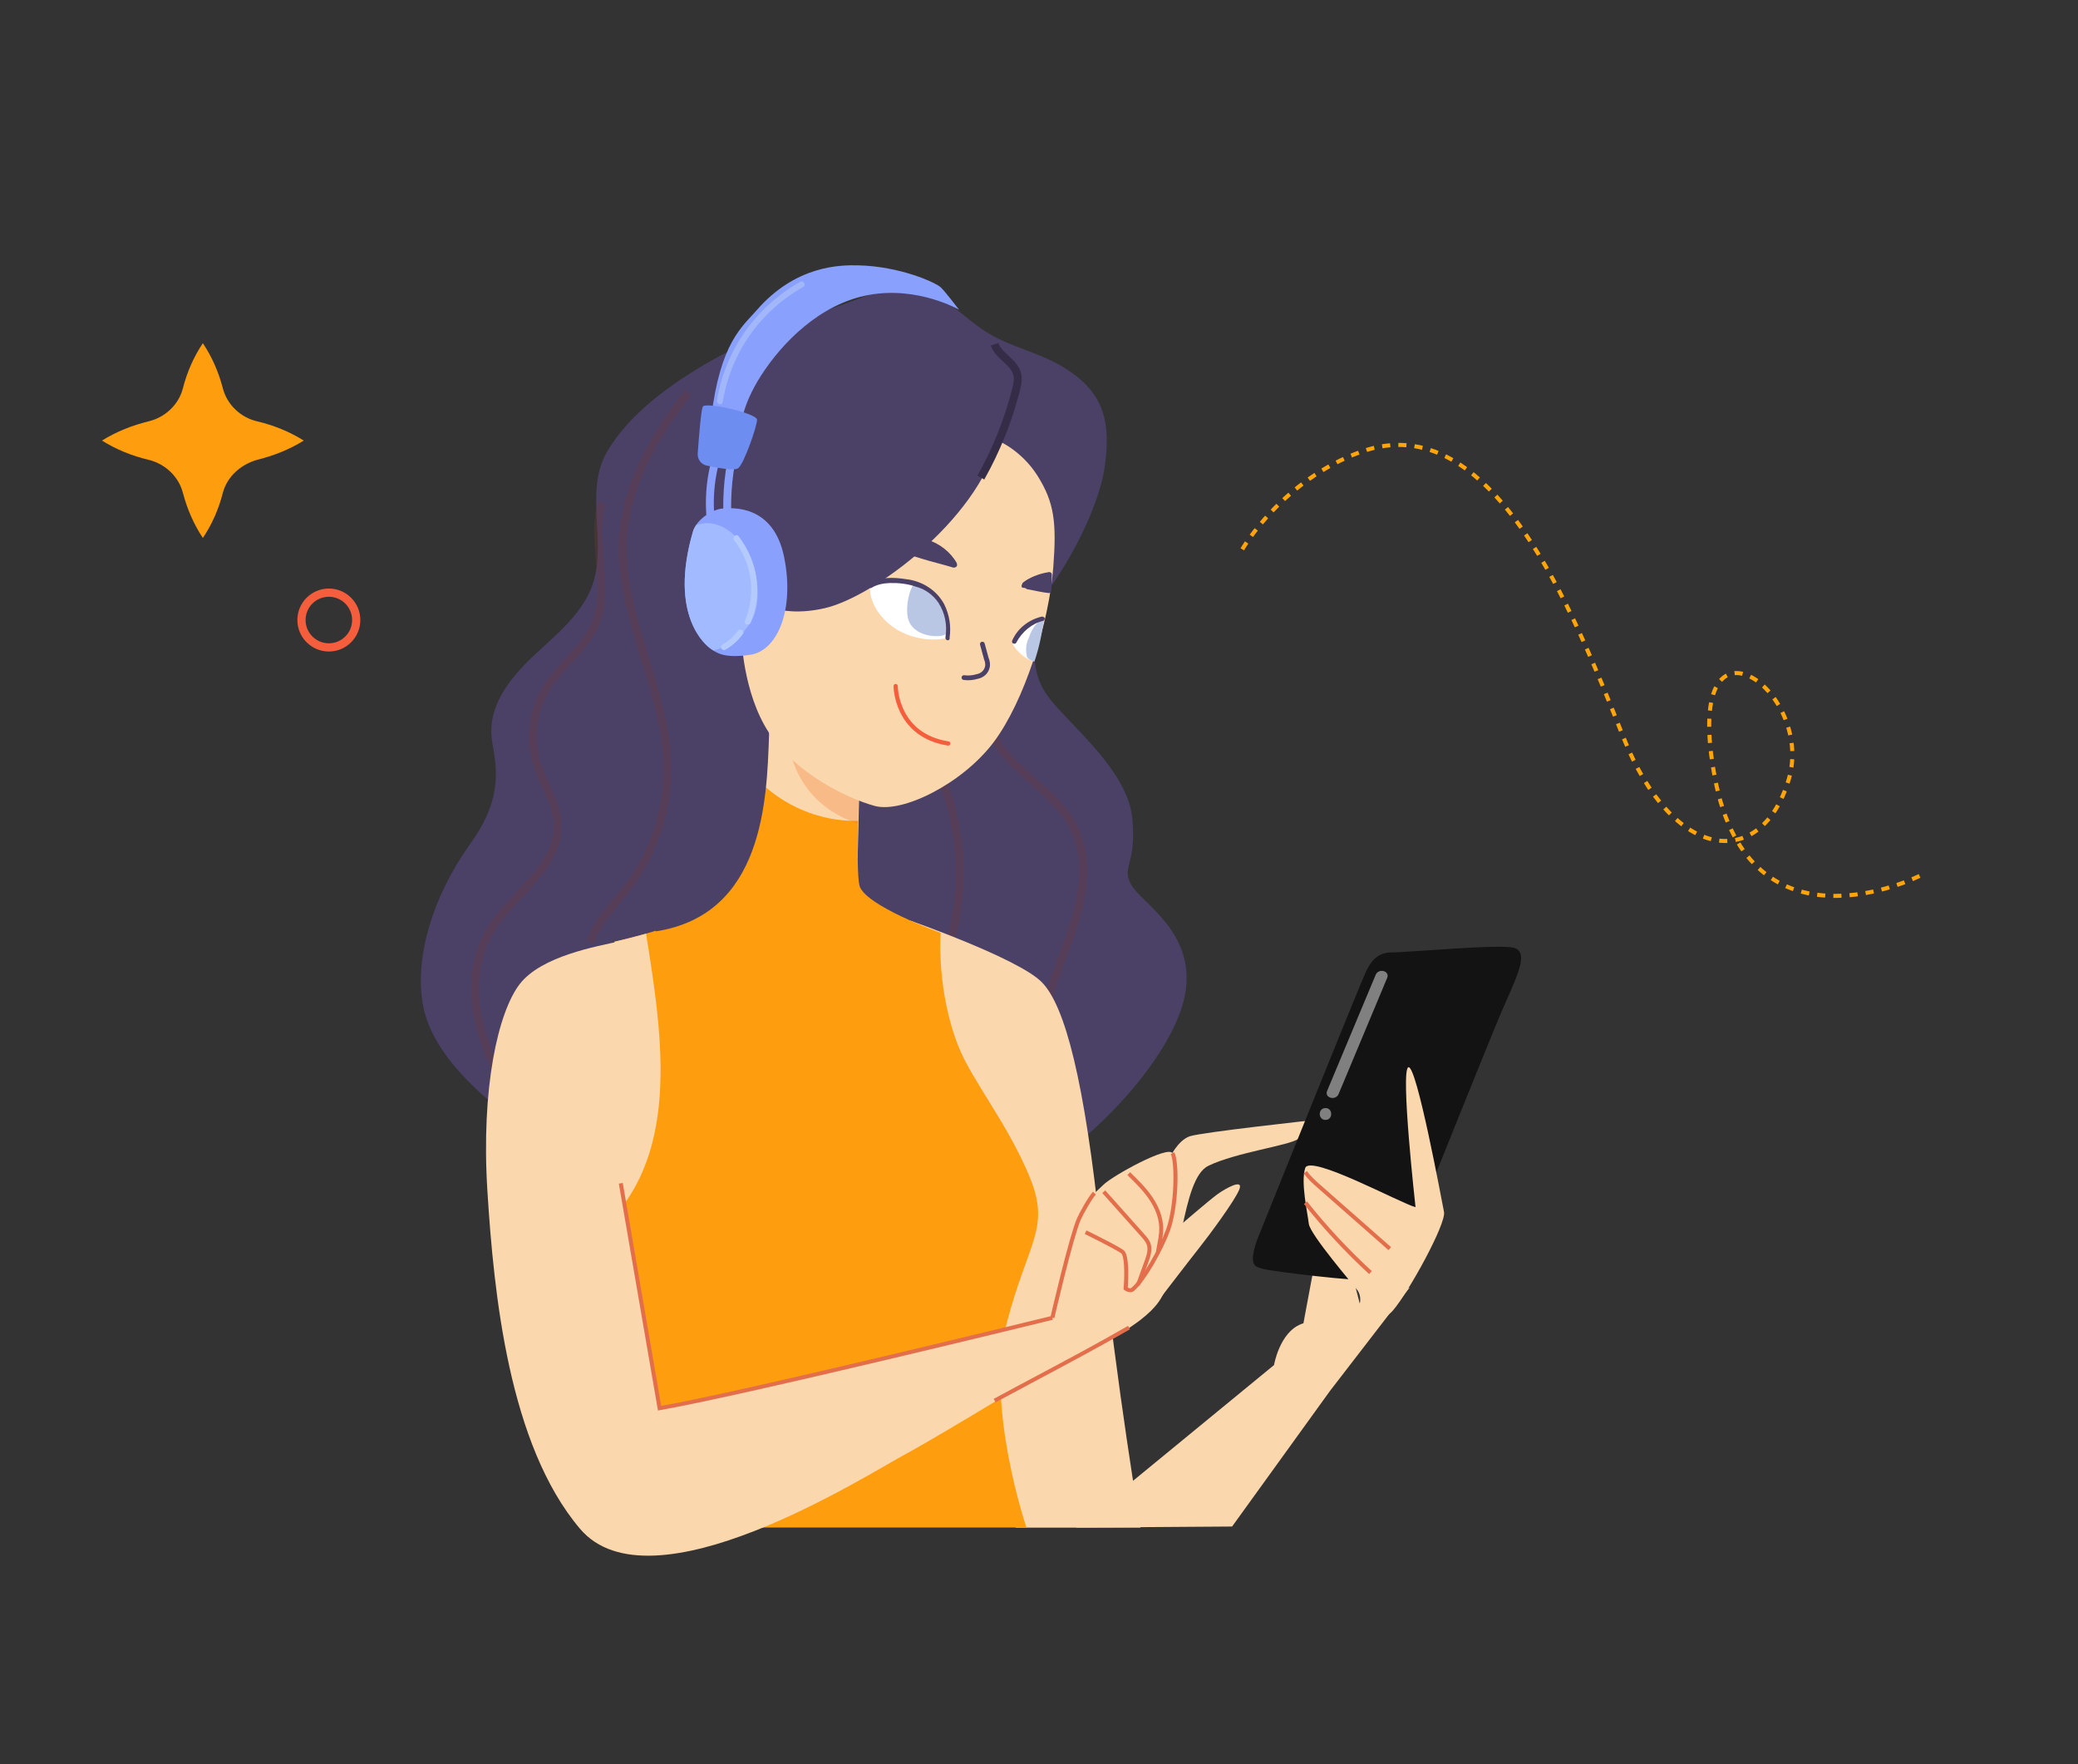 <?xml version="1.0" encoding="UTF-8"?>
<svg xmlns="http://www.w3.org/2000/svg" width="568.54" height="482.69" data-name="Layer 2" version="1.1" viewBox="0 0 568.54 482.69">
  <rect x="0" y="0" width="568.54" height="482.69" fill="#333333" stroke="none"/>
  <defs>
    <style>.cls-1 {
        stroke-width: 1.4px;
      }

      .cls-1, .cls-2, .cls-3, .cls-4, .cls-5, .cls-6 {
        fill: none;
      }

      .cls-1, .cls-2, .cls-3, .cls-6 {
        stroke-miterlimit: 10;
      }

      .cls-1, .cls-4 {
        stroke: #4b4065;
      }

      .cls-7 {
        fill: #f27932;
        isolation: isolate;
        opacity: .3;
      }

      .cls-7, .cls-8, .cls-9, .cls-10, .cls-11, .cls-12, .cls-13, .cls-14 {
        stroke-width: 0px;
      }

      .cls-2, .cls-6 {
        stroke: #fff;
      }

      .cls-3 {
        stroke: #ffa409;
        stroke-dasharray: 0 0 1.38 1.38;
        stroke-width: .69px;
      }

      .cls-4 {
        stroke-width: .97px;
      }

      .cls-4, .cls-5 {
        stroke-linecap: round;
        stroke-linejoin: round;
      }

      .cls-5 {
        stroke: #f55e3d;
        stroke-width: .88px;
      }

      .cls-8 {
        fill: #f45e3d;
      }

      .cls-9 {
        fill: #4b4065;
      }

      .cls-10 {
        fill: #352d47;
      }

      .cls-11 {
        fill: #b9c6e4;
      }

      .cls-12 {
        fill: #fbd7ad;
      }

      .cls-13 {
        fill: #fe9d0e;
      }

      .cls-14 {
        fill: #fff;
      }

      .cls-6 {
        stroke-width: .95px;
      }</style>
  </defs>
  <g transform="matrix(1.607 0 0 1.607 27.897 72.59)" data-name="Layer 1">
    <path class="cls-19" d="m26.4 33.11c2.83-.69 5.53-1.77 7.96-3.28-2.41-1.51-5.11-2.61-7.96-3.28s-5.11-2.87-5.82-5.62-1.84-5.34-3.4-7.68c-1.56 2.32-2.7 4.93-3.4 7.68s-2.98 4.93-5.82 5.62c-2.83.69-5.53 1.77-7.96 3.28 2.41 1.51 5.11 2.61 7.96 3.28 2.83.69 5.11 2.87 5.82 5.62.72 2.73 1.84 5.34 3.4 7.68 1.56-2.32 2.7-4.93 3.4-7.68.72-2.73 2.98-4.79 5.82-5.62z" style="fill:#fe9d0e;stroke-width:0px"></path>
    <path class="cls-2" d="m38.63 65.04c2.57 0 4.66-2.08 4.66-4.66s-2.09-4.66-4.66-4.66-4.66 2.08-4.66 4.66 2.09 4.66 4.66 4.66z" style="fill:none;stroke-miterlimit:10;stroke-width:1.4px;stroke:#f45e3d"></path>
    <path class="cls-6" d="m158.45 58.59c.52 7.31-.52 10.7 2.87 15.13 3.39 4.44 13.31 12.26 14.09 20.35s-1.83 8.09-.26 11.22 10.7 7.83 9.39 18c-1.3 10.18-14.87 25.31-26.61 31.83s-82.45-5.22-88.72-10.18c-6.26-4.96-13.31-11.48-14.61-19.31s1.57-18 8.09-27.14c3.31-4.64 4.93-8.88 4.2-14.54-.19-1.45-.55-2.89-.6-4.35-.18-5.23 3.54-9.73 7.37-13.3s8.16-7.04 9.88-11.98c2.48-7.18-1.45-15.81 2.41-22.51 3.84-6.66 11.23-11.87 17.77-15.57 7.58-4.29 15.83-7.23 24.03-10.16 3.02-1.08 5.76-2.51 8.97-2.56 5.41-.1 9.27 4.95 13.85 7.83 3.91 2.46 8.62 3.39 12.62 5.7 7.15 4.12 8.7 9.09 7.53 17.25-1.18 8.16-7.83 19.57-12.26 24.27z" style="fill:#4b4065;stroke-width:0px"></path>
    <path class="cls-7" d="m166.49 145.47c-5.67-2.94-7.57-10.11-6.95-15.92.45-4.23 1.95-8.27 3.4-12.17.59-1.58 1.19-3.22 1.72-4.83 2.26-6.96 2.3-12.41.12-16.68-1.51-2.97-4-5.17-6.64-7.5-1.79-1.58-3.64-3.22-5.16-5.12-5.08-6.36-5.93-15.81-2.06-22.98l1.19.64c-3.62 6.71-2.82 15.55 1.93 21.5 1.44 1.81 3.25 3.4 5 4.95 2.61 2.31 5.32 4.7 6.95 7.9 2.35 4.6 2.33 10.39-.04 17.71-.53 1.64-1.14 3.29-1.74 4.89-1.42 3.82-2.89 7.78-3.32 11.84-.57 5.35 1.13 11.93 6.23 14.57l-.62 1.2z" style="fill:#733939;stroke-width:0px"></path>
    <path class="cls-7" d="m144.56 153.5c-6.7-4.36-7.72-13.51-6.55-20.03.7-3.92 2.06-7.71 3.37-11.38 1.08-3.01 2.19-6.12 2.92-9.25 1.86-7.98 1.29-16.58-1.61-24.22-.49-1.28-1.05-2.58-1.6-3.83-1.26-2.89-2.57-5.88-3.07-9.08-.81-5.11.59-10.61 3.74-14.71l1.07.82c-2.93 3.82-4.23 8.93-3.48 13.68.48 3.03 1.75 5.93 2.98 8.75.55 1.27 1.12 2.57 1.62 3.89 2.99 7.88 3.58 16.76 1.66 25-.75 3.21-1.88 6.36-2.97 9.4-1.29 3.61-2.63 7.35-3.31 11.16-1.09 6.11-.19 14.66 5.96 18.66l-.74 1.13z" style="fill:#733939;stroke-width:0px"></path>
    <path class="cls-7" d="m67.06 138.17c-3.91-6.97-6.36-17.26-1.53-25.27 1.36-2.24 3.23-4.27 5.05-6.22 3.35-3.61 6.52-7.02 6.34-11.49-.09-2.17-1-4.17-1.96-6.28-.55-1.21-1.12-2.46-1.52-3.75-1.45-4.61-.76-9.79 1.86-13.85 1.03-1.61 2.35-3.03 3.61-4.4 1.76-1.9 3.42-3.7 4.39-5.95 1.42-3.29 1.11-6.89.79-10.71-.28-3.33-.57-6.78.37-10.04l1.29.38c-.88 3.02-.6 6.34-.32 9.55.32 3.82.66 7.76-.9 11.36-1.06 2.46-2.88 4.43-4.64 6.33-1.23 1.33-2.5 2.71-3.47 4.21-2.4 3.73-3.04 8.48-1.7 12.71.38 1.21.93 2.42 1.46 3.59.97 2.14 1.98 4.35 2.08 6.79.21 5.04-3.3 8.82-6.69 12.47-1.77 1.91-3.6 3.88-4.88 6-4.54 7.51-2.18 17.27 1.55 23.91z" style="fill:#733939;stroke-width:0px"></path>
    <polygon class="cls-18" points="128.66 100.89 129 86.83 113.22 69.16 107.22 85.63 110.82 103.81" style="fill:#fbd7ad;stroke-width:0px"></polygon>
    <path class="cls-18" d="m137.62 111.55s18.32 6.41 22.35 10.44 7.33 16.86 10.08 43.06 6.78 49.84 6.78 49.84h-21.25l-7.7-27.12 2.56-34.99-12.83-41.22z" style="fill:#fbd7ad;stroke-width:0px"></path>
    <path class="cls-19" d="m154.01 180.18c3.65-14.09 7.57-16.18 3.91-25.05-3.65-8.87-9.74-16.34-12-21.92-3.91-9.65-3.13-19.57-3.13-19.57s-13.05-4.7-13.83-8.09c-.34-1.49-.34-6.17-.22-10.98-8.25.18-16.45-4.27-20.63-11.68-1.12 10.72-2.6 22.44-3.94 25.26-1.48 3.11-12.12 5.89-16.88 6.98-5.99 21.65-2.53 45.83-3.21 54.25v45.49h73.32s-7.04-20.61-3.39-34.7z" style="fill:#fe9d0e;stroke-width:0px"></path>
    <path class="cls-18" d="m88.34 115.03c-4.21.92-13.56 2.57-17.22 7.33s-6.6 17.59-5.5 35.18 3.66 43.24 15.76 57.53c12.09 14.29 48.55-8.98 55.33-12.64s26.75-15.94 26.75-15.94l-1.65-7.33s-52.22 12.83-66.88 15.39l-6.6-38.29v-41.22z" style="fill:#fbd7ad;stroke-width:0px"></path>
    <path class="cls-18" d="m161.81 179.16s3.13-13.57 4.49-16.76c1.37-3.19 5.47-5.93 9.57-7.75s5.93-2.74 5.93-2.74 1.37-2.96 3.42-3.65c2.05-.68 20.97-2.74 20.97-2.74s-.91 2.05-2.51 3.19-10.48 2.28-15.27 4.56-4.33 18.23-8.89 23.7-16.07 9.5-16.07 9.5l-1.65-7.33z" style="fill:#fbd7ad;stroke-width:0px"></path>
    <path class="cls-18" d="m178.4 178.16s6.95-9.07 8.49-11 5.98-7.91 6.75-9.84-2.32-.19-3.67.77-6.95 5.79-6.95 5.79l-4.63 14.28z" style="fill:#fbd7ad;stroke-width:0px"></path>
    <path class="cls-18" d="m166.04 163.88s6.75 3.28 7.72 4.05.53 6.25.53 6.25.69.56 1.21.12c1.85-1.58 4.81-6.84 5.98-10.04 1.54-4.25 1.54-11.77.77-13.12s-10.23 3.86-11.77 5.4-3.86 3.09-4.44 7.33z" style="fill:#fbd7ad;stroke-width:0px"></path>
    <path class="cls-6" d="m107.9 57.24s6.05 11.91 5.67 22.87-.95 30.43-19.28 33.27l2.27-27.41z" style="fill:#4b4065;stroke-width:0px"></path>
    <path class="cls-5" d="m128.73 95.07c.14-6.31.49-13 .49-13l-11.6-12.7c-3.11 12.31.56 22.13 11.11 25.7z" style="fill:#f27932;isolation:isolate;opacity:.3;stroke-width:0px"></path>
    <path class="cls-18" d="m113.58 79.62c4.53 6.86 13.22 11.08 17.95 12.4s14.93-3.78 20.23-10.77c5.29-6.99 9.5-20.44 10.21-29.87.57-7.56.19-10.96-2.65-15.5-2.77-4.43-6.8-6.05-6.8-6.05-3.59 13.61-21.17 26.65-29.49 28.54s-12.48-1.7-12.48-1.7l-1.68 6.44s.19 9.64 4.72 16.5z" style="fill:#fbd7ad;stroke-width:0px"></path>
    <path class="cls-10" d="m100.62 45.31c.61-2.1 3.36-3.78 5.03-3.91s8.67-.7 10.49 8.25-1.12 15.94-5.73 16.64-5.87-.42-6.71-.98-7.27-5.59-3.08-19.99z" style="fill:#89a0fd;stroke-width:0px"></path>
    <path class="cls-11" d="m110.83 59.99c1.4-2.8 1.26-9.37-2.52-13.42-2.72-2.92-5.44-3.03-7.16-2.32-.23.34-.42.69-.53 1.06-4.19 14.4 2.24 19.43 3.08 19.99.12.08.25.17.4.27 3.32-.82 5.54-3.19 6.73-5.58z" style="fill:#a2baff;stroke-width:0px"></path>
    <path class="cls-10" d="m105.83 43.11c-.22-4.31.22-8.61 1.32-12.78l1.3.34c-1.06 4.04-1.49 8.2-1.28 12.37l-1.35.07z" style="fill:#89a0fd;stroke-width:0px"></path>
    <path class="cls-10" d="m102.97 43.29c-.49-4.74.25-9.56 2.13-13.94l1.24.53c-1.79 4.17-2.49 8.75-2.03 13.27z" style="fill:#89a0fd;stroke-width:0px"></path>
    <path class="cls-10" d="m103.7 26.15s4.47 1.12 4.89 1.12.14-3.08 3.64-8.53 9.93-12.16 18.32-13.7 15.38 2.52 15.38 2.52-2.24-2.94-3.08-3.78-7-3.63-14.13-3.78c-2.94-.06-10.58-.06-17.27 7.66-2.42 2.79-6.22 5.48-7.75 18.48z" style="fill:#89a0fd;stroke-width:0px"></path>
    <path class="cls-13" d="m102.96 34.09c-.95-.21-1.6-1.07-1.53-2.05.18-2.6.56-7.38.87-7.99.42-.84 9.23 1.12 9.23 2.24s-2.24 7.55-3.22 8.25c-.65.46-3.49-.05-5.34-.45z" style="fill:#6d8df0;stroke-width:0px"></path>
    <path class="cls-15" d="m176.7 173.7-.63-.23 1.46-4.02c.36-.99.63-1.87.37-2.68-.17-.54-.6-1.01-.97-1.43l-6.62-7.42.5-.45 6.62 7.42c.42.47.89.99 1.11 1.67.35 1.09-.07 2.26-.38 3.11l-1.46 4.02z" style="fill:#e26e4c;stroke-width:0px"></path>
    <path class="cls-15" d="m180.12 168.03-.67-.11c.06-.38.14-.77.21-1.16.18-.95.37-1.94.35-2.91-.03-1.59-.65-3.3-1.78-4.94-1.03-1.49-2.36-2.79-3.65-4.05l.47-.48c1.31 1.28 2.67 2.61 3.73 4.15 1.21 1.75 1.86 3.59 1.9 5.31.02 1.04-.18 2.06-.37 3.05-.07.38-.15.76-.21 1.14z" style="fill:#e26e4c;stroke-width:0px"></path>
    <path class="cls-18" d="m92.64 113.77c-2.04.58-3.95 1.05-5.35 1.37-5.14 18.57-3.33 38.99-3.14 49.74 14.67-12.28 11.32-33.35 8.49-51.11z" style="fill:#fbd7ad;stroke-width:0px"></path>
    <path class="cls-15" d="m175.05 174.81c-.39 0-.77-.2-.97-.36l-.14-.11v-.18c.22-2.61.12-5.55-.4-5.96-.48-.38-2.75-1.59-6.22-3.31l.3-.6c2.52 1.25 5.68 2.85 6.35 3.39.99.79.77 5.07.68 6.34.16.09.44.2.64.03 1.78-1.52 4.72-6.71 5.88-9.9 1.51-4.15 1.5-11.61.8-12.84l.59-.33c.88 1.53.79 9.18-.75 13.41-1.19 3.28-4.17 8.55-6.08 10.18-.21.18-.45.25-.67.25z" style="fill:#e26e4c;stroke-width:0px"></path>
    <path class="cls-15" d="m94.66 194.94-.06-.33-6.6-38.29.67-.11 6.54 37.96c14.92-2.66 66-15.2 66.52-15.33l.16.66c-.52.13-52.4 12.86-66.9 15.39l-.33.06z" style="fill:#e26e4c;stroke-width:0px"></path>
    <path class="cls-15" d="m162.14 179.23-.66-.15c.13-.56 3.15-13.64 4.51-16.82.37-.87 1.91-3.67 2.73-4.55l.5.46c-.71.76-2.22 3.46-2.6 4.36-1.34 3.13-4.45 16.57-4.48 16.71z" style="fill:#e26e4c;stroke-width:0px"></path>
    <path class="cls-15" d="m152.14 193.56-.32-.59c2.55-1.39 5.06-2.72 7.57-4.06 4.91-2.61 9.98-5.31 15.3-8.37l.34.58c-5.33 3.06-10.4 5.76-15.31 8.38-2.51 1.33-5.01 2.67-7.56 4.05z" style="fill:#e26e4c;stroke-width:0px"></path>
    <path class="cls-18" d="m204.22 182s3.25-18.43 4.34-20.96 5.96 17.17 5.96 17.17z" style="fill:#fbd7ad;stroke-width:0px"></path>
    <path class="cls-18" d="m165.84 214.88 33.71-27.67s.92-5.5 4.58-6.96c3.66-1.47 18.51-6.23 18.51-6.23l-13.56 17.59-16.67 23.09z" style="fill:#fbd7ad;stroke-width:0px"></path>
    <path class="cls-14" d="m196.57 166.14s17.83-44.3 18.58-45.8 1.69-3.38 4.51-3.38 18.77-1.5 20.84-.75c2.06.75 1.13 3.38-1.5 9.2s-16.71 41.49-17.83 43.74c-1.13 2.25-2.82 3.19-4.88 3.57s-17.46-1.5-18.58-1.88c-1.13-.38-2.63-.19-1.13-4.69z" style="fill:#131313;stroke-width:0px"></path>
    <path class="cls-18" d="m213.35 177.7c1.21-.61 1.01-2.42.4-3.23s-8.08-9.49-8.28-11.31-1.41-7.07-.61-9.49 16.35 6.06 18.78 6.66c0 0-2.62-23.42-1.21-23.82s5.65 22.61 6.06 24.63c.4 2.02-6.06 13.73-8.68 16.76s-6.46-.2-6.46-.2z" style="fill:#fbd7ad;stroke-width:0px"></path>
    <path class="cls-15" d="m219.03 167.64-12.07-10.62c-.84-.74-1.71-1.5-2.36-2.46l.56-.38c.61.89 1.45 1.63 2.25 2.34l12.07 10.62-.45.51z" style="fill:#e26e4c;stroke-width:0px"></path>
    <path class="cls-15" d="m215.74 171.72c-3.99-3.67-7.73-7.69-11.1-11.94l.53-.42c3.35 4.22 7.06 8.21 11.03 11.86z" style="fill:#e26e4c;stroke-width:0px"></path>
    <path class="cls-9" d="m210.54 141.08c2.76-6.59 5.51-13.18 8.27-19.77.5-1.2-1.45-1.72-1.95-.54-2.76 6.59-5.51 13.18-8.27 19.77-.5 1.2 1.45 1.72 1.95.54z" style="fill:#808080;stroke-width:0px"></path>
    <path class="cls-9" d="m208.31 145.48c1.3 0 1.3-2.02 0-2.02s-1.3 2.02 0 2.02z" style="fill:#808080;stroke-width:0px"></path>
    <path class="cls-12" d="m105.68 23.28c1.4-8.37 6.31-15.41 13.71-19.6.57-.32.06-1.19-.51-.87-7.61 4.3-12.73 11.58-14.18 20.2-.11.64.87.91.98.27z" style="fill:#a1b7fa;stroke-width:0px"></path>
    <path class="cls-16" d="m107.65 46.82c3.09 4 3.71 9.09 1.82 13.74-.25.6.73.86.98.27 2.04-5.01 1.22-10.47-2.08-14.73-.4-.51-1.11.21-.72.72z" style="fill:#b5cbfd;stroke-width:0px"></path>
    <path class="cls-16" d="m106.14 65.43c1.2-.66 2.2-1.57 2.99-2.68.38-.53-.5-1.04-.87-.51-.7.97-1.58 1.74-2.63 2.32-.57.31-.06 1.19.51.87z" style="fill:#b5cbfd;stroke-width:0px"></path>
    <path class="cls-8" d="m150.22 36.46-1.17-.66c2.6-4.62 4.59-9.57 5.9-14.71.22-.87.41-1.71.2-2.46-.23-.87-.97-1.55-1.74-2.27-.83-.77-1.69-1.57-2.08-2.71l1.28-.43c.28.82.98 1.47 1.72 2.15.88.82 1.79 1.66 2.13 2.91.29 1.06.06 2.14-.2 3.14-1.35 5.25-3.38 10.31-6.04 15.03z" style="fill:#352d47;stroke-width:0px"></path>
    <path class="cls-7" d="m83.81 115.44-1.28-.42c.9-2.79 2.79-5.05 4.61-7.23.58-.7 1.16-1.39 1.7-2.1 4.58-5.96 6.98-13.38 6.76-20.89-.17-5.99-2.01-11.92-3.78-17.65-2.05-6.62-4.17-13.47-3.78-20.51.44-8.01 4.1-16.3 11.2-25.36l1.06.83c-6.92 8.83-10.49 16.88-10.92 24.6-.37 6.8 1.71 13.53 3.72 20.03 1.8 5.82 3.66 11.84 3.84 18.01.23 7.82-2.28 15.54-7.04 21.75-.56.72-1.15 1.43-1.74 2.14-1.82 2.19-3.54 4.25-4.36 6.79z" style="fill:#733939;stroke-width:0px"></path>
    <path class="cls-20" d="m135.31 61.98c-2.56-1.58-4.72-4.4-4.54-7.36 3.12-1.52 6.77-1.24 9.61.74 2.69 1.97 4.2 4.76 3.6 8.08-2.99.62-6.01.09-8.68-1.45z" style="fill:#ffffff;stroke-width:0px"></path>
    <path class="cls-17" d="m142.76 57.88c-1.02-1.58-2.5-3.4-4.41-3.74-.97.94-1.77 4.79-.88 6.63 1.3 2.62 5.33 2.62 6.11 2.06.03-.06.15 0 .22-.13.94-.88-.6-4.1-1.04-4.81z" style="fill:#b9c6e4;stroke-width:0px"></path>
    <path class="cls-6" d="m144.31 63.43c.28-1.95 0-3.87-.9-5.71-1.29-2.44-3.8-4-6.54-4.3-2.01-.32-4.54-.42-6.34.73-.39.27.11 1.03.51.74.84-.53 1.93-.77 3.09-.81 1.47-.04 3.01.12 4.44.62 1.49.38 2.91 1.36 3.83 2.72 1.16 1.8 1.53 3.86 1.21 5.87-.08.61.72.78.73.13h-.01z" style="fill:#4b4065;stroke-width:0px"></path>
    <path class="cls-6" d="m139.58 49.94c1.58.5 3.54.95 5.42 1.53.26-.03.53-.12.57-.35.06-.12-.03-.26-.02-.41-1.09-1.94-2.99-3.4-5.09-4.02-2.1-.6-4.34-.32-6.34.73-.23.13-.32.31-.18.63.06.18.13.22.25.29 1.87.57 3.72 1.06 5.38 1.6z" style="fill:#4b4065;stroke-width:0px"></path>
    <path class="cls-4" d="m146.76 70.18c.67.1 1.49.05 2.27-.19.8-.15 1.51-.74 1.69-1.54.14-.41.06-1.02-.16-1.53l-.67-2.44" style="fill:none;stroke-linecap:round;stroke-linejoin:round;stroke-width:.81px;stroke:#4b4065"></path>
    <path class="cls-6" d="m156.77 54.05-.16.32c-.1.19-.04.55.21.51l3.3.59c.09-.92.09-1.89.08-2.78-1.33.2-2.5.64-3.45 1.35h.02z" style="fill:#4b4065;stroke-width:0px"></path>
    <path class="cls-6" d="m157.16 54.78c.15.31.34.4.6.39 1.25.25 2.32.49 3.31.6.12.06.26-.03.41-.03l.16-.32c.05-.85.06-1.82.08-2.78-.05-.2-.02-.26-.22-.36-.12-.06-.19-.1-.38-.04-1.32.21-2.7.69-3.79 1.41-.4.28-.53.69-.19 1.12h.02z" style="fill:#4b4065;stroke-width:0px"></path>
    <path class="cls-20" d="m155.05 64.49c.77 1.29 2.04 2.43 3.46 2.93l.1-.19c.71-2.29 1.2-4.61 1.67-6.94-2.21.7-4.1 2.13-5.25 4.2z" style="fill:#ffffff;stroke-width:0px"></path>
    <path class="cls-17" d="m158.75 67.46c.77-2.26 1.29-4.64 1.59-7.08-.06-.03-.36.06-.48 0-1.01.69-1.66 1.8-2.03 2.98-.56 1.08-.61 2.26-.31 3.38.31.32.66.59 1.24.72z" style="fill:#b9c6e4;stroke-width:0px"></path>
    <path class="cls-6" d="m160.5 60.07c-.06-.18-.31-.32-.52-.27-2.21.54-4.09 1.98-5.01 4.08-.06.12-.04.38.15.48s.44.08.54-.12c.96-1.84 2.67-3.28 4.61-3.73.18-.06.32-.31.23-.45z" style="fill:#4b4065;stroke-width:0px"></path>
    <path class="cls-1" d="m135.13 71.62s0 8.36 8.95 9.78" style="fill:none;stroke-linecap:round;stroke-linejoin:round;stroke-width:.72px;stroke:#f55e3d"></path>
    <path class="cls-3" d="m309.45 103.94s-28.89 14.59-34.83-16.65 17.22-15.18 12.55.27-19.58 14.32-28.15-7.25c-8.58-21.57-22.38-56.47-44.54-48.61-13.62 4.83-20.38 16.72-20.38 16.72" style="fill:none;stroke-dasharray:0, 0, 1.38, 1.38;stroke-miterlimit:10;stroke-width:.69px;stroke:#ffa409"></path>
  </g>
</svg>
